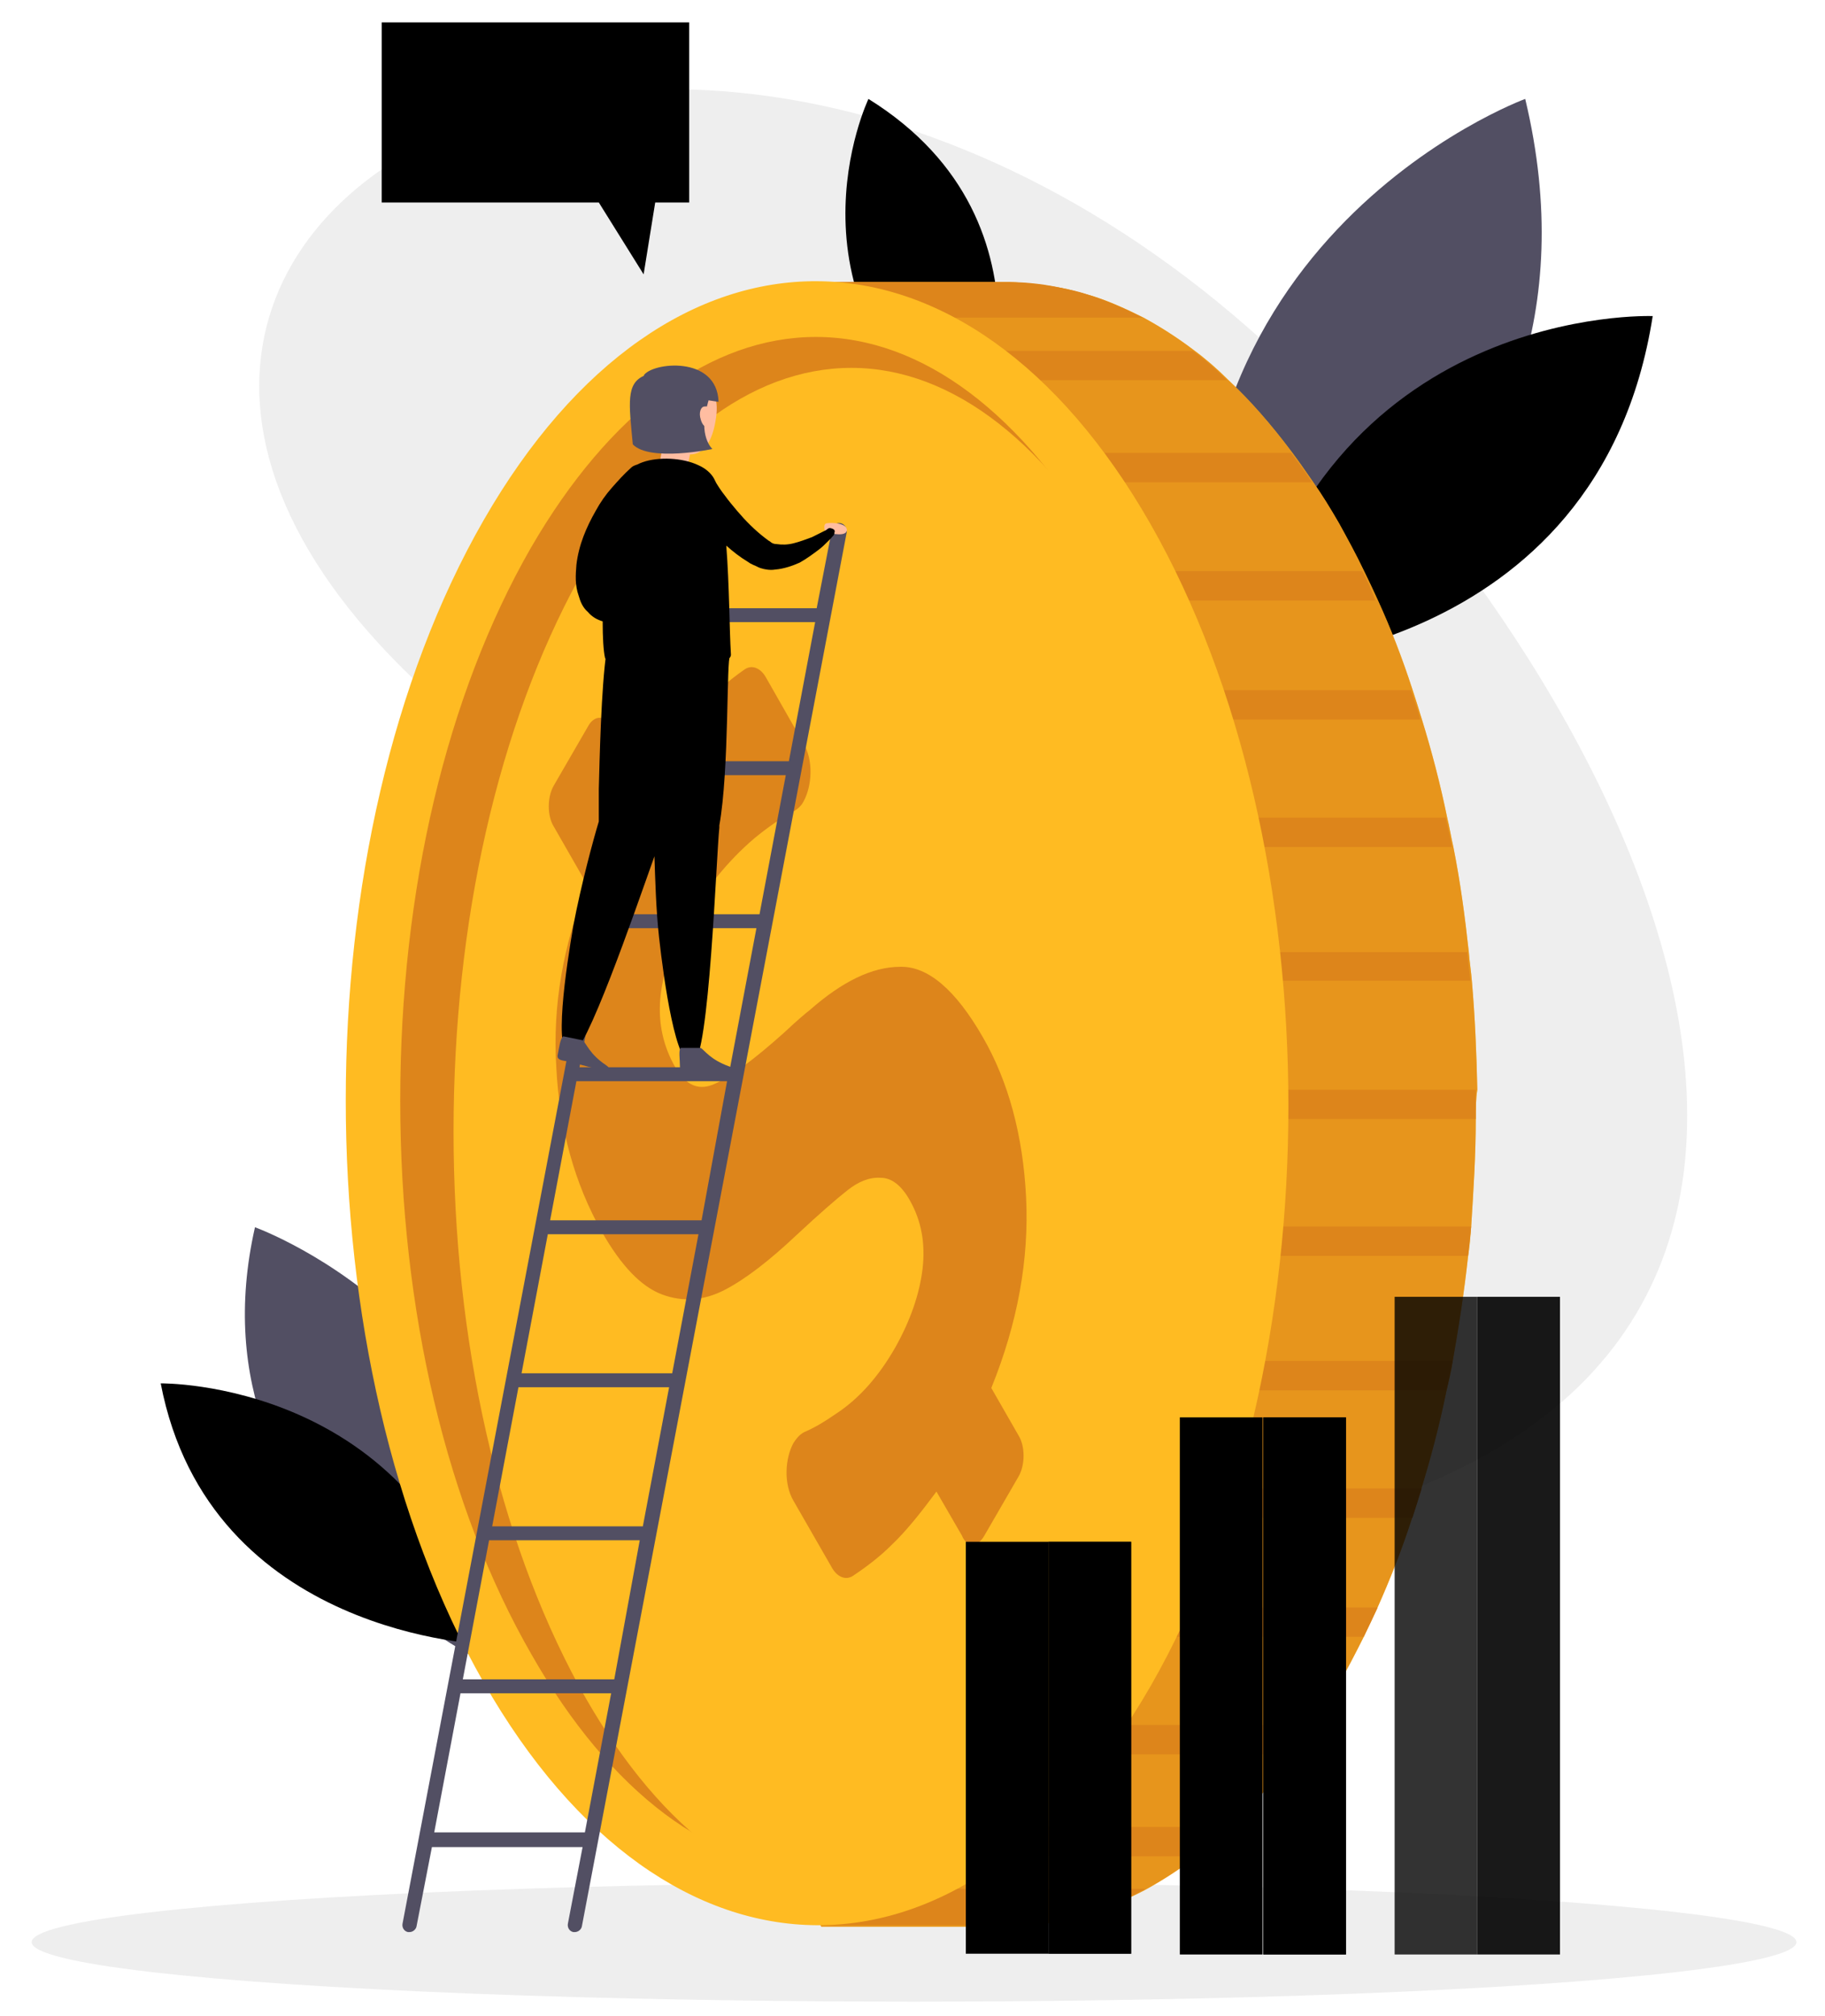 <?xml version="1.0" encoding="utf-8"?>
<!-- Generator: Adobe Illustrator 19.0.0, SVG Export Plug-In . SVG Version: 6.00 Build 0)  -->
<svg version="1.1" id="Isolation_Mode" xmlns="http://www.w3.org/2000/svg" xmlns:xlink="http://www.w3.org/1999/xlink" x="0px"
	 y="0px" viewBox="0 0 236.2 260.9" style="enable-background:new 0 0 236.2 260.9;" xml:space="preserve">
<style type="text/css">
	.st1{fill:#FFBDA1;}
	.st2{fill:#CE7152;}
	.st3{fill:#524F63;}
	.st4{fill:#E0E4ED;}
	.st5{fill:#91616A;}
	.st6{fill:#4A4549;}
	.st7{fill:#FFBB22;}
	.st8{fill:#DD851B;}

	<!-- .st0{fill:#E3FFF5;} -->
	<!-- .st1{fill:#1D2942;} -->
	<!-- .st2{fill:#138267;} -->
	<!-- .st3{fill:#FF9D08;}
	.st4{fill:#EF941D;}
	.st5{fill:#DD851B;}
	.st6{fill:#FFBB22;}
	.st7{fill:#62C4A6;}
	.st8{fill:#FFFFFF;} -->
	<!-- .st9{fill:#1AA882;} -->
	<!-- .st10{fill:#54B594;}
	.st11{fill:#199B76;} -->
	<!-- .st12{fill:#6FDDB9;} -->
</style>
<g>
	<path class="fill-primary" opacity="0.07" d="M78.6,106.7c51,31.1,8.3,109.7,89.7,90.5c86.8-20.4,43.9-107.2-2.7-151.1C81-33.5-29.9,40.5,78.6,106.7z"/>
	<path class="st3" d="M197.4,12.8c0,0-51.4,18.8-40.7,78.9C156.7,91.7,210.8,68.8,197.4,12.8z"/>
	<path class="fill-primary" d="M213.9,40.9c0,0-43.1-1.7-53.3,45.3C160.6,86.2,206.9,85.7,213.9,40.9z"/>
	<path class="st3" d="M33,158.8c0,0,40.2,14.5,33.2,58C66.2,216.9,23.8,199.4,33,158.8z"/>
	<path class="fill-primary" d="M20.8,179c0,0,33.4-0.5,42.3,33.8C63.1,212.8,27.1,211.8,20.8,179z"/>
	<path class="fill-primary" d="M112.4,12.8c0,0-12.6,26.4,14,45.4C126.5,58.1,138.6,29.1,112.4,12.8z"/>
	<ellipse class="fill-primary" opacity="0.07" cx="118.3" cy="251.3" rx="114.2" ry="7.7"/>
	<g>
		<g>
			<g>
				<path class="st3" d="M121.1,249.1h1.1C121.8,249.1,121.4,249.1,121.1,249.1z"/>
				<path class="st7" d="M191,144.8c0,4.7-0.3,9.3-0.6,14c-0.1,1.3-0.2,2.5-0.4,3.8c-0.5,4.6-1.2,9.1-2,13.6
					c-0.2,1.3-0.5,2.5-0.8,3.8c-0.9,4.4-2,8.6-3.3,12.8c-0.4,1.3-0.8,2.5-1.2,3.8c-1.3,4-2.8,7.8-4.5,11.6c-0.6,1.3-1.2,2.5-1.8,3.8
					c-1.1,2.2-2.2,4.3-3.4,6.4c-1,1.8-2.1,3.4-3.1,5c-0.9,1.3-1.8,2.6-2.6,3.8c-2.7,3.6-5.4,6.7-8.3,9.4c-1.5,1.4-2.9,2.6-4.4,3.8
					c-2.1,1.6-4.3,3-6.5,4.2c-2.1,1.1-4.3,2-6.4,2.8c-1.2,0.4-2.5,0.8-3.7,1c-2.5,0.6-4.9,0.8-7.4,0.9h-24.3l-0.5-0.9l-0.6-1
					l-1.5-2.8l0-0.1c-2.2-1.2-4.3-2.5-6.4-4.1c-1.5-1.1-3-2.4-4.5-3.8c-2.9-2.7-5.7-5.8-8.3-9.4c-0.9-1.2-1.8-2.5-2.7-3.8
					c-1.2-1.8-2.3-3.6-3.4-5.5c-1.1-1.9-2.1-3.9-3.1-5.9c-0.6-1.2-1.2-2.5-1.8-3.8c-1.7-3.7-3.2-7.6-4.5-11.6
					c-0.4-1.2-0.8-2.5-1.2-3.8c-1.3-4.1-2.4-8.4-3.3-12.8c-0.3-1.2-0.5-2.5-0.8-3.8c-0.5-2.6-1-5.3-1.3-8l-3-5.6l-0.3-0.6v-38.4
					l0.2-0.3l3.1-5.6c0.4-2.7,0.8-5.3,1.3-8c0.2-1.3,0.5-2.5,0.8-3.8c0.9-4.4,2-8.6,3.2-12.8c0.4-1.3,0.8-2.5,1.2-3.8
					c1.3-4,2.8-7.9,4.5-11.6c0.6-1.3,1.1-2.5,1.8-3.8c1.1-2.3,2.2-4.5,3.5-6.6c1-1.7,2-3.4,3-4.9c0.9-1.3,1.7-2.6,2.6-3.8
					c2.6-3.6,5.4-6.7,8.3-9.4c1.4-1.4,2.9-2.6,4.4-3.8c2.1-1.6,4.3-3.1,6.5-4.2c0.2-0.1,0.4-0.2,0.5-0.3l1.4-2.5l1-1.9h24.2
					c2.5,0.1,5,0.4,7.5,0.9c1.1,0.3,2.2,0.6,3.3,0.9c2.2,0.7,4.4,1.7,6.6,2.8c2.2,1.2,4.4,2.6,6.5,4.2c1.5,1.1,3,2.4,4.4,3.8
					c2.9,2.7,5.6,5.8,8.3,9.4c0.9,1.2,1.8,2.5,2.7,3.8c1.2,1.7,2.3,3.5,3.4,5.4c1.1,2,2.2,4,3.2,6.1c0.6,1.2,1.2,2.5,1.8,3.8
					c1.7,3.7,3.2,7.6,4.5,11.6c0.4,1.2,0.8,2.5,1.2,3.8c1.3,4.2,2.4,8.4,3.3,12.8c0.3,1.2,0.5,2.5,0.8,3.8c0.9,4.5,1.5,9,2,13.6
					c0.1,1.3,0.3,2.5,0.4,3.8c0.4,4.6,0.6,9.3,0.7,14C191,142.2,191,143.5,191,144.8z"/>
					<path class="st8" opacity="0.7" d="M191,144.8c0,4.7-0.3,9.3-0.6,14c-0.1,1.3-0.2,2.5-0.4,3.8c-0.5,4.6-1.2,9.1-2,13.6      c-0.2,1.3-0.5,2.5-0.8,3.8c-0.9,4.4-2,8.6-3.3,12.8c-0.4,1.3-0.8,2.5-1.2,3.8c-1.3,4-2.8,7.8-4.5,11.6c-0.6,1.3-1.2,2.5-1.8,3.8      c-1.1,2.2-2.2,4.3-3.4,6.4c-1,1.8-2.1,3.4-3.1,5c-0.9,1.3-1.8,2.6-2.6,3.8c-2.7,3.6-5.4,6.7-8.3,9.4c-1.5,1.4-2.9,2.6-4.4,3.8      c-2.1,1.6-4.3,3-6.5,4.2c-2.1,1.1-4.3,2-6.4,2.8c-1.2,0.4-2.5,0.8-3.7,1c-2.5,0.6-4.9,0.8-7.4,0.9h-24.3l-0.5-0.9l-0.6-1      l-1.5-2.8l0-0.1c-2.2-1.2-4.3-2.5-6.4-4.1c-1.5-1.1-3-2.4-4.5-3.8c-2.9-2.7-5.7-5.8-8.3-9.4c-0.9-1.2-1.8-2.5-2.7-3.8      c-1.2-1.8-2.3-3.6-3.4-5.5c-1.1-1.9-2.1-3.9-3.1-5.9c-0.6-1.2-1.2-2.5-1.8-3.8c-1.7-3.7-3.2-7.6-4.5-11.6      c-0.4-1.2-0.8-2.5-1.2-3.8c-1.3-4.1-2.4-8.4-3.3-12.8c-0.3-1.2-0.5-2.5-0.8-3.8c-0.5-2.6-1-5.3-1.3-8l-3-5.6l-0.3-0.6v-38.4      l0.2-0.3l3.1-5.6c0.4-2.7,0.8-5.3,1.3-8c0.2-1.3,0.5-2.5,0.8-3.8c0.9-4.4,2-8.6,3.2-12.8c0.4-1.3,0.8-2.5,1.2-3.8      c1.3-4,2.8-7.9,4.5-11.6c0.6-1.3,1.1-2.5,1.8-3.8c1.1-2.3,2.2-4.5,3.5-6.6c1-1.7,2-3.4,3-4.9c0.9-1.3,1.7-2.6,2.6-3.8      c2.6-3.6,5.4-6.7,8.3-9.4c1.4-1.4,2.9-2.6,4.4-3.8c2.1-1.6,4.3-3.1,6.5-4.2c0.2-0.1,0.4-0.2,0.5-0.3l1.4-2.5l1-1.9h24.2      c2.5,0.1,5,0.4,7.5,0.9c1.1,0.3,2.2,0.6,3.3,0.9c2.2,0.7,4.4,1.7,6.6,2.8c2.2,1.2,4.4,2.6,6.5,4.2c1.5,1.1,3,2.4,4.4,3.8      c2.9,2.7,5.6,5.8,8.3,9.4c0.9,1.2,1.8,2.5,2.7,3.8c1.2,1.7,2.3,3.5,3.4,5.4c1.1,2,2.2,4,3.2,6.1c0.6,1.2,1.2,2.5,1.8,3.8      c1.7,3.7,3.2,7.6,4.5,11.6c0.4,1.2,0.8,2.5,1.2,3.8c1.3,4.2,2.4,8.4,3.3,12.8c0.3,1.2,0.5,2.5,0.8,3.8c0.9,4.5,1.5,9,2,13.6      c0.1,1.3,0.3,2.5,0.4,3.8c0.4,4.6,0.6,9.3,0.7,14C191,142.2,191,143.5,191,144.8z"></path>
				<g>
					<path class="st8" d="M141.3,38.3c-1.1-0.4-2.2-0.7-3.3-0.9c-2.5-0.6-5-0.9-7.5-0.9h-24.2l-0.5,0.9l-0.5,0.9l-1.4,2.5
						c-0.2,0.1-0.4,0.2-0.5,0.3h44.5C145.7,40,143.5,39,141.3,38.3z"/>
					<path class="st8" d="M154.4,45.4H96.8c-1.5,1.1-3,2.4-4.4,3.8h66.4C157.4,47.8,155.9,46.5,154.4,45.4z"/>
					<path class="st8" d="M167.1,58.6h-83c-0.9,1.2-1.8,2.5-2.6,3.8h88.3C168.9,61,168,59.8,167.1,58.6z"/>
					<path class="st8" d="M176.3,73.9H74.9c-0.6,1.2-1.2,2.5-1.8,3.8h104.9C177.5,76.4,177,75.1,176.3,73.9z"/>
					<path class="st8" d="M182.6,89.3H68.7c-0.4,1.2-0.8,2.5-1.2,3.8h116.3C183.5,91.8,183,90.5,182.6,89.3z"/>
					<path class="st8" d="M187.1,105.8H64.3c-0.3,1.2-0.5,2.5-0.8,3.8h124.4C187.7,108.4,187.4,107.1,187.1,105.8z"/>
					<path class="st8" d="M189.9,123.2H59.2l-0.2,0.3v3.4h131.3C190.2,125.7,190,124.5,189.9,123.2z"/>
					<path class="st8" d="M191,141H59v3.8h132C191,143.5,191,142.2,191,141z"/>
					<path class="st8" d="M59,161.9l0.3,0.6H190c0.1-1.3,0.3-2.5,0.4-3.8H59V161.9z"/>
					<path class="st8" d="M64.4,179.9h122.8c0.3-1.2,0.5-2.5,0.8-3.8H63.7C63.9,177.4,64.2,178.6,64.4,179.9z"/>
					<path class="st8" d="M69,196.4h113.8c0.4-1.2,0.8-2.5,1.2-3.8H67.8C68.1,193.9,68.5,195.2,69,196.4z"/>
					<path class="st8" d="M75.3,211.8h101.2c0.6-1.2,1.2-2.5,1.8-3.8H73.5C74.1,209.3,74.7,210.5,75.3,211.8z"/>
					<path class="st8" d="M84.5,227h82.9c0.9-1.2,1.8-2.5,2.6-3.8H81.8C82.7,224.5,83.6,225.8,84.5,227z"/>
					<path class="st8" d="M97.3,240.2h57.3c1.5-1.1,3-2.4,4.4-3.8H92.8C94.3,237.8,95.8,239.1,97.3,240.2z"/>
					<path class="st8" d="M105.3,247.2l0.6,1l0.5,0.9h24.3c2.5,0,4.9-0.3,7.4-0.9c1.2-0.3,2.5-0.6,3.7-1c2.2-0.7,4.3-1.6,6.4-2.8
						h-44.3L105.3,247.2z"/>
				</g>
			</g>
		</g>
		<g>
			<g>
				<path class="st7" d="M62.6,217.7c-23.8-41.7-23.8-109,0-150.4c23.8-41.4,62.5-41.2,86.3,0.5c23.8,41.7,23.8,109,0,150.4
					C125,259.6,86.4,259.4,62.6,217.7"/>
				<path class="st8" d="M51.8,142.4c0-27.2,6-52.5,16.9-71.5C78.9,53.3,92,43.6,105.6,43.6c13.7,0,26.9,9.9,37.1,27.8
					c10.9,19.1,16.9,44.5,16.9,71.7c0,0,0,0,0,0c0,27.2-6,52.5-16.9,71.5c-10.2,17.6-23.2,27.3-36.8,27.3
					c-13.7,0-26.9-9.9-37.1-27.8C57.8,195,51.8,169.5,51.8,142.4z"/>
				<path class="st7" d="M58.7,146.4c0-27.2,5.8-52.5,16.2-71.5c9.7-17.6,22.2-27.3,35.3-27.3c13.1,0,25.8,9.9,35.6,27.8
					c10.4,19.1,16.2,44.5,16.2,71.7c0,0,0,0,0,0c0,27.2-5.7,52.5-16.2,71.5c-9.7,17.6-22.2,27.3-35.3,27.3
					c-13.1,0-25.8-9.9-35.6-27.8C64.5,199,58.7,173.5,58.7,146.4z"/>
			</g>
		</g>
		<g>
			<g>
				<path class="st8" d="M127.4,198.7l4.4-7.6c0.9-1.5,0.9-4,0-5.4l-3.5-6.1c3.4-8.4,4.9-16.6,4.5-24.7c-0.4-8-2.3-15-5.6-20.7
					c-3.5-6.1-7.1-9.2-10.7-9.1c-3.6,0-7.5,1.9-11.7,5.6c-0.4,0.3-1.6,1.3-3.3,2.9c-3.9,3.5-6.9,5.7-8.9,6.6c-2.1,1-3.8,0.3-5.2-2.1
					c-3.1-5.4-2.6-11.7,1.5-18.9c2.4-4.2,5.3-7.8,8.7-10.7c1.7-1.4,3.4-2.6,5.1-3.5c0.5-0.3,1-0.7,1.3-1.3c1.1-2,1.3-5.3,0-7.5
					l-4.9-8.6c-0.7-1.2-1.8-1.6-2.7-1c-4.5,3.1-8.9,7.9-13.1,14.5l-4.1-7.1c-0.9-1.5-2.3-1.5-3.1,0l-4.4,7.6c-0.9,1.5-0.9,4,0,5.4
					l4.3,7.5c-3.1,7.7-4.5,15.6-4,23.6c0.4,8,2.4,15.1,5.9,21.3c2.5,4.4,5.1,7.1,7.8,8.1c2.7,1,5.4,0.8,8.1-0.6
					c2.7-1.4,5.8-3.8,9.3-7.1c3-2.8,5.2-4.7,6.6-5.8c1.4-1.1,2.8-1.7,4.3-1.6c1.4,0,2.7,1,3.8,3c1.4,2.5,2,5.4,1.6,8.8
					c-0.4,3.3-1.6,6.7-3.5,10.1c-2.1,3.7-4.7,6.7-7.8,8.7c-1.3,0.9-2.6,1.7-4,2.3c-0.6,0.3-1,0.8-1.4,1.4c-1.1,2-1.3,5.3,0,7.5
					l5,8.7c0.7,1.2,1.8,1.6,2.7,1c1.8-1.2,3.5-2.5,5-4c1.9-1.8,3.8-4.2,5.8-6.9l3.3,5.7C125.1,200.2,126.5,200.3,127.4,198.7"/>
			</g>
		</g>
	</g>
	<path class="st3" d="M108.8,67.7c-0.5-0.1-1,0.2-1.1,0.7l-2,10.3H86.3l1.9-9.9c0.1-0.5-0.2-1-0.7-1.1c-0.5-0.1-1,0.2-1.1,0.7
		L52.1,248.9c-0.1,0.5,0.2,1,0.7,1.1c0.1,0,0.1,0,0.2,0c0.4,0,0.8-0.3,0.9-0.7l2-10.3h19.5l-1.9,9.9c-0.1,0.5,0.2,1,0.7,1.1
		c0.1,0,0.1,0,0.2,0c0.4,0,0.8-0.3,0.9-0.7l34.3-180.5C109.6,68.3,109.3,67.8,108.8,67.7z M105.5,80.5l-3.4,18H82.5l3.4-18H105.5z
		 M98.3,118.3H78.8l3.4-18h19.5L98.3,118.3z M94.5,138.1H75l3.4-18h19.5L94.5,138.1z M90.8,157.9H71.2l3.4-18h19.5L90.8,157.9z
		 M87,177.7H67.5l3.4-18h19.5L87,177.7z M83.2,197.5H63.7l3.4-18h19.5L83.2,197.5z M79.5,217.3H59.9l3.4-18h19.5L79.5,217.3z
		 M56.2,237.1l3.4-18h19.5l-3.4,18H56.2z"/>
	<g>
		<path class="st1" d="M106.8,68.8c0.8,0.3,2.9,0.7,2.8-0.3c-0.1-0.8-1.9-0.9-2.5-0.8C106.4,67.7,106.8,68.8,106.8,68.8z"/>
		<path class="st1" d="M90.5,49.1c-2.6-1.3-4.8,0.5-5,4.1c-0.1,1.2,0.1,2.3,0.5,3.2l-0.5,2.8c-0.2,1,0.5,2,1.5,2.2
			c1,0.2,1.9-0.4,2.1-1.4l0-0.2l0.2-1c1.9,0,2.9-1.9,3.3-4.3C93.1,51.8,92.5,50.1,90.5,49.1z"/>
		<path class="fill-primary" d="M94.5,84.9l-9.9-0.6c0,0.3-0.1,0.6-0.1,1l-6-1c-0.7,4.6-0.9,14.2-1,17.8c0,1.5,0,2.9,0,4.1c0,0,0,0,0,0.1
			c-0.7,2.3-2.3,8.2-3.3,13.5c-0.9,5.3-2.7,16.9-0.3,16.7c1.9-0.1,8.1-18.1,10.8-25.7c0.1,2.9,0.2,6.9,0.6,10.5
			c0.6,5.4,2.2,17.1,4.4,16.3c2.1-0.7,3-26.8,3.4-30.5c0-0.1,0-0.2,0-0.3C94.4,99.6,94,84.9,94.5,84.9z"/>
		<path class="fill-white" d="M107.7,68.4L107.7,68.4c-0.5-0.2-0.6,0.1-0.8,0.2l-0.6,0.3c-0.4,0.2-0.8,0.4-1.2,0.6
			c-0.8,0.3-1.6,0.6-2.4,0.8c-0.8,0.2-1.5,0.2-2.2,0.1c-0.3,0-0.6-0.1-0.8-0.3c-0.1-0.1-0.2-0.1-0.3-0.2l-0.4-0.3
			c-1.3-1-2.5-2.2-3.6-3.5c-0.5-0.6-1.1-1.3-1.6-2c-0.4-0.5-0.8-1.1-1.1-1.6c-0.1-0.2-0.2-0.4-0.3-0.6c-0.4-0.7-1.1-1.3-2-1.7
			c-2.1-1-5.2-1.1-7.2-0.4c-0.3,0.1-0.5,0.2-0.7,0.3c-0.3,0.1-0.6,0.2-0.8,0.4c-1,0.9-1.7,1.7-2.5,2.6c-0.8,0.9-1.5,1.9-2.1,3
			c-1.2,2.1-2.2,4.4-2.5,7c-0.1,1.3-0.2,2.6,0.3,4c0.2,0.7,0.5,1.5,1.2,2.1c0.5,0.6,1.2,1,1.9,1.2c0,2.1,0.1,3.8,0.3,4.7
			c0.2,1.2,16.4,2,16.3-0.4c-0.2-3.2-0.2-9-0.6-14.1c0.9,0.8,1.8,1.5,2.8,2.1l0.3,0.2l0.4,0.2c0.3,0.1,0.6,0.3,0.9,0.4
			c0.6,0.2,1.3,0.3,1.9,0.2c1.2-0.1,2.3-0.5,3.2-0.9c0.9-0.5,1.7-1.1,2.5-1.7c0.4-0.3,0.7-0.6,1.1-1l0.5-0.5
			c0.1-0.2,0.4-0.3,0.4-0.7C108.1,68.7,108,68.5,107.7,68.4z"/>
		<path class="st3" d="M72.9,134.1c-0.4,0.3-0.5,1.3-0.7,2.3c-0.3,1,1.1,0.8,2.1,1.1c2.4,0.8,5.7,1.4,4.1,0.3
			c-2.1-1.4-2.5-2.8-3-3.2C75.3,134.6,73,134.1,72.9,134.1z"/>
		<path class="st3" d="M88.1,135.6c-0.3,0.3-0.1,1.4-0.1,2.4c0,1,1.3,0.5,2.4,0.6c2.5,0.2,5.9,0,4-0.6c-2.5-0.9-3.2-2.1-3.7-2.4
			C90.5,135.6,88.2,135.6,88.1,135.6z"/>
		<path class="st3" d="M91.6,52.2c0-0.1,0.1-0.3,0.1-0.4L93,52c-0.2-6.1-8.7-5.1-9.7-3.4l0.1,0c-2.4,1-2,3.6-1.5,8.9
			c2.2,2.3,10.3,0.6,10.3,0.6S90.3,56.4,91.6,52.2z"/>
		<path class="st1" d="M92,53.6c0.1,0.7,0.1,1.4-0.3,1.6c-0.4,0.2-0.8-0.2-1-0.9c-0.3-0.9,0-1.7,0.5-1.7
			C91.7,52.5,91.9,52.9,92,53.6z"/>
	</g>
	<g>
		<g>
			<rect x="125" y="199.5" class="fill-primary" opacity="1" width="10.7" height="53.3"/>
			<rect x="135.7" y="199.5" class="fill-dark" width="10.7" height="53.3"/>
			<rect x="135.7" y="199.5" class="fill-primary" opacity="0.7" width="10.7" height="53.3"/>
		</g>
		<g>
			<rect x="152.7" y="183.4" class="fill-primary" width="10.7" height="69.5"/>
			<rect x="163.5" y="183.4" class="fill-dark" width="10.7" height="69.5"/>
			<rect x="163.5" y="183.4" class="fill-primary"  opacity="0.8" width="10.7" height="69.5"/>
		</g>
		<g>
			<rect x="180.5" y="167.8" class="fill-primary" opacity="0.8" width="10.7" height="85.1"/>
			<rect x="191.2" y="167.8" class="fill-primary" opacity="0.9" width="10.7" height="85.1"/>
		</g>
	</g>
	<g>
		<polygon class="fill-primary" points="89.2,2.9 49.4,2.9 49.4,26.2 77.5,26.2 83.3,35.5 84.8,26.2 89.2,26.2 		"/>
		<g>
			<g>
				<path class="fill-white" opacity="0.5" d="M62,18.7c-0.5,0.6-1.3,1-2.2,1.2V21c0,0.2-0.2,0.4-0.4,0.4h-1.1c-0.2,0-0.4-0.2-0.4-0.4v-1
					c-1-0.1-1.9-0.3-2.7-0.6c-0.2-0.1-0.3-0.2-0.3-0.4v-1.3c0-0.4,0.4-0.7,0.8-0.5c0.3,0.2,0.6,0.3,0.9,0.4c0.6,0.2,1.3,0.3,1.9,0.3
					c1,0,1.6-0.4,1.6-1.2c0-0.3-0.2-0.6-0.5-0.8c-0.3-0.2-0.9-0.4-1.6-0.7c-0.3-0.1-0.6-0.2-0.6-0.2c-0.8-0.3-1.4-0.6-1.9-1.1
					c-0.5-0.5-0.7-1.1-0.7-2c0-0.8,0.3-1.6,0.8-2.2c0.5-0.6,1.3-1,2.4-1.2V7.6c0-0.2,0.2-0.4,0.4-0.4h1.1c0.2,0,0.4,0.2,0.4,0.4v0.8
					c0.4,0,0.9,0.1,1.2,0.2C61.3,8.8,61.6,8.9,62,9c0.2,0.1,0.3,0.2,0.3,0.4v1.3c0,0.4-0.5,0.7-0.8,0.5c-0.2-0.1-0.4-0.2-0.7-0.3
					c-0.5-0.2-1.1-0.3-1.6-0.3c-0.5,0-0.9,0.1-1.2,0.3c-0.3,0.2-0.4,0.5-0.4,0.8c0,0.3,0.1,0.5,0.3,0.7c0.2,0.2,0.4,0.3,0.7,0.4
					c0.3,0.1,0.7,0.2,1.3,0.4c0.7,0.2,1.3,0.4,1.7,0.7c0.4,0.2,0.8,0.6,1.1,1c0.3,0.4,0.4,0.9,0.4,1.6C62.8,17.3,62.6,18.1,62,18.7z
					"/>
			</g>
			<g>
				<path class="fill-white" opacity="0.5" d="M72.5,18.7c-0.5,0.6-1.3,1-2.2,1.2V21c0,0.2-0.2,0.4-0.4,0.4h-1.1c-0.2,0-0.4-0.2-0.4-0.4v-1
					c-1-0.1-1.9-0.3-2.7-0.6c-0.2-0.1-0.3-0.2-0.3-0.4v-1.3c0-0.4,0.4-0.7,0.8-0.5c0.3,0.2,0.6,0.3,0.9,0.4c0.6,0.2,1.3,0.3,1.9,0.3
					c1,0,1.6-0.4,1.6-1.2c0-0.3-0.2-0.6-0.5-0.8c-0.3-0.2-0.9-0.4-1.6-0.7c-0.3-0.1-0.6-0.2-0.6-0.2c-0.8-0.3-1.4-0.6-1.9-1.1
					c-0.5-0.5-0.7-1.1-0.7-2c0-0.8,0.3-1.6,0.8-2.2c0.5-0.6,1.3-1,2.4-1.2V7.6c0-0.2,0.2-0.4,0.4-0.4h1.1c0.2,0,0.4,0.2,0.4,0.4v0.8
					c0.4,0,0.9,0.1,1.2,0.2c0.3,0.1,0.6,0.2,0.9,0.3c0.2,0.1,0.3,0.2,0.3,0.4v1.3c0,0.4-0.5,0.7-0.8,0.5c-0.2-0.1-0.4-0.2-0.7-0.3
					c-0.5-0.2-1.1-0.3-1.6-0.3c-0.5,0-0.9,0.1-1.2,0.3C68.1,11,68,11.3,68,11.6c0,0.3,0.1,0.5,0.3,0.7c0.2,0.2,0.4,0.3,0.7,0.4
					c0.3,0.1,0.7,0.2,1.3,0.4c0.7,0.2,1.3,0.4,1.7,0.7c0.4,0.2,0.8,0.6,1.1,1c0.3,0.4,0.4,0.9,0.4,1.6
					C73.3,17.3,73.1,18.1,72.5,18.7z"/>
			</g>
			<g>
				<path class="fill-white" opacity="0.5" d="M83,18.7c-0.5,0.6-1.3,1-2.2,1.2V21c0,0.2-0.2,0.4-0.4,0.4h-1.1c-0.2,0-0.4-0.2-0.4-0.4v-1
					c-1-0.1-1.9-0.3-2.7-0.6c-0.2-0.1-0.3-0.2-0.3-0.4v-1.3c0-0.4,0.4-0.7,0.8-0.5c0.3,0.2,0.6,0.3,0.9,0.4c0.6,0.2,1.3,0.3,1.9,0.3
					c1,0,1.6-0.4,1.6-1.2c0-0.3-0.2-0.6-0.5-0.8c-0.3-0.2-0.9-0.4-1.6-0.7c-0.3-0.1-0.6-0.2-0.6-0.2c-0.8-0.3-1.4-0.6-1.9-1.1
					c-0.5-0.5-0.7-1.1-0.7-2c0-0.8,0.3-1.6,0.8-2.2c0.5-0.6,1.3-1,2.4-1.2V7.6c0-0.2,0.2-0.4,0.4-0.4h1.1c0.2,0,0.4,0.2,0.4,0.4v0.8
					c0.4,0,0.9,0.1,1.2,0.2c0.3,0.1,0.6,0.2,0.9,0.3c0.2,0.1,0.3,0.2,0.3,0.4v1.3c0,0.4-0.5,0.7-0.8,0.5c-0.2-0.1-0.4-0.2-0.7-0.3
					c-0.5-0.2-1.1-0.3-1.6-0.3c-0.5,0-0.9,0.1-1.2,0.3c-0.3,0.2-0.4,0.5-0.4,0.8c0,0.3,0.1,0.5,0.3,0.7c0.2,0.2,0.4,0.3,0.7,0.4
					c0.3,0.1,0.7,0.2,1.3,0.4c0.7,0.2,1.3,0.4,1.7,0.7c0.4,0.2,0.8,0.6,1.1,1c0.3,0.4,0.4,0.9,0.4,1.6C83.8,17.3,83.6,18.1,83,18.7z
					"/>
			</g>
		</g>
	</g>
</g>
</svg>
